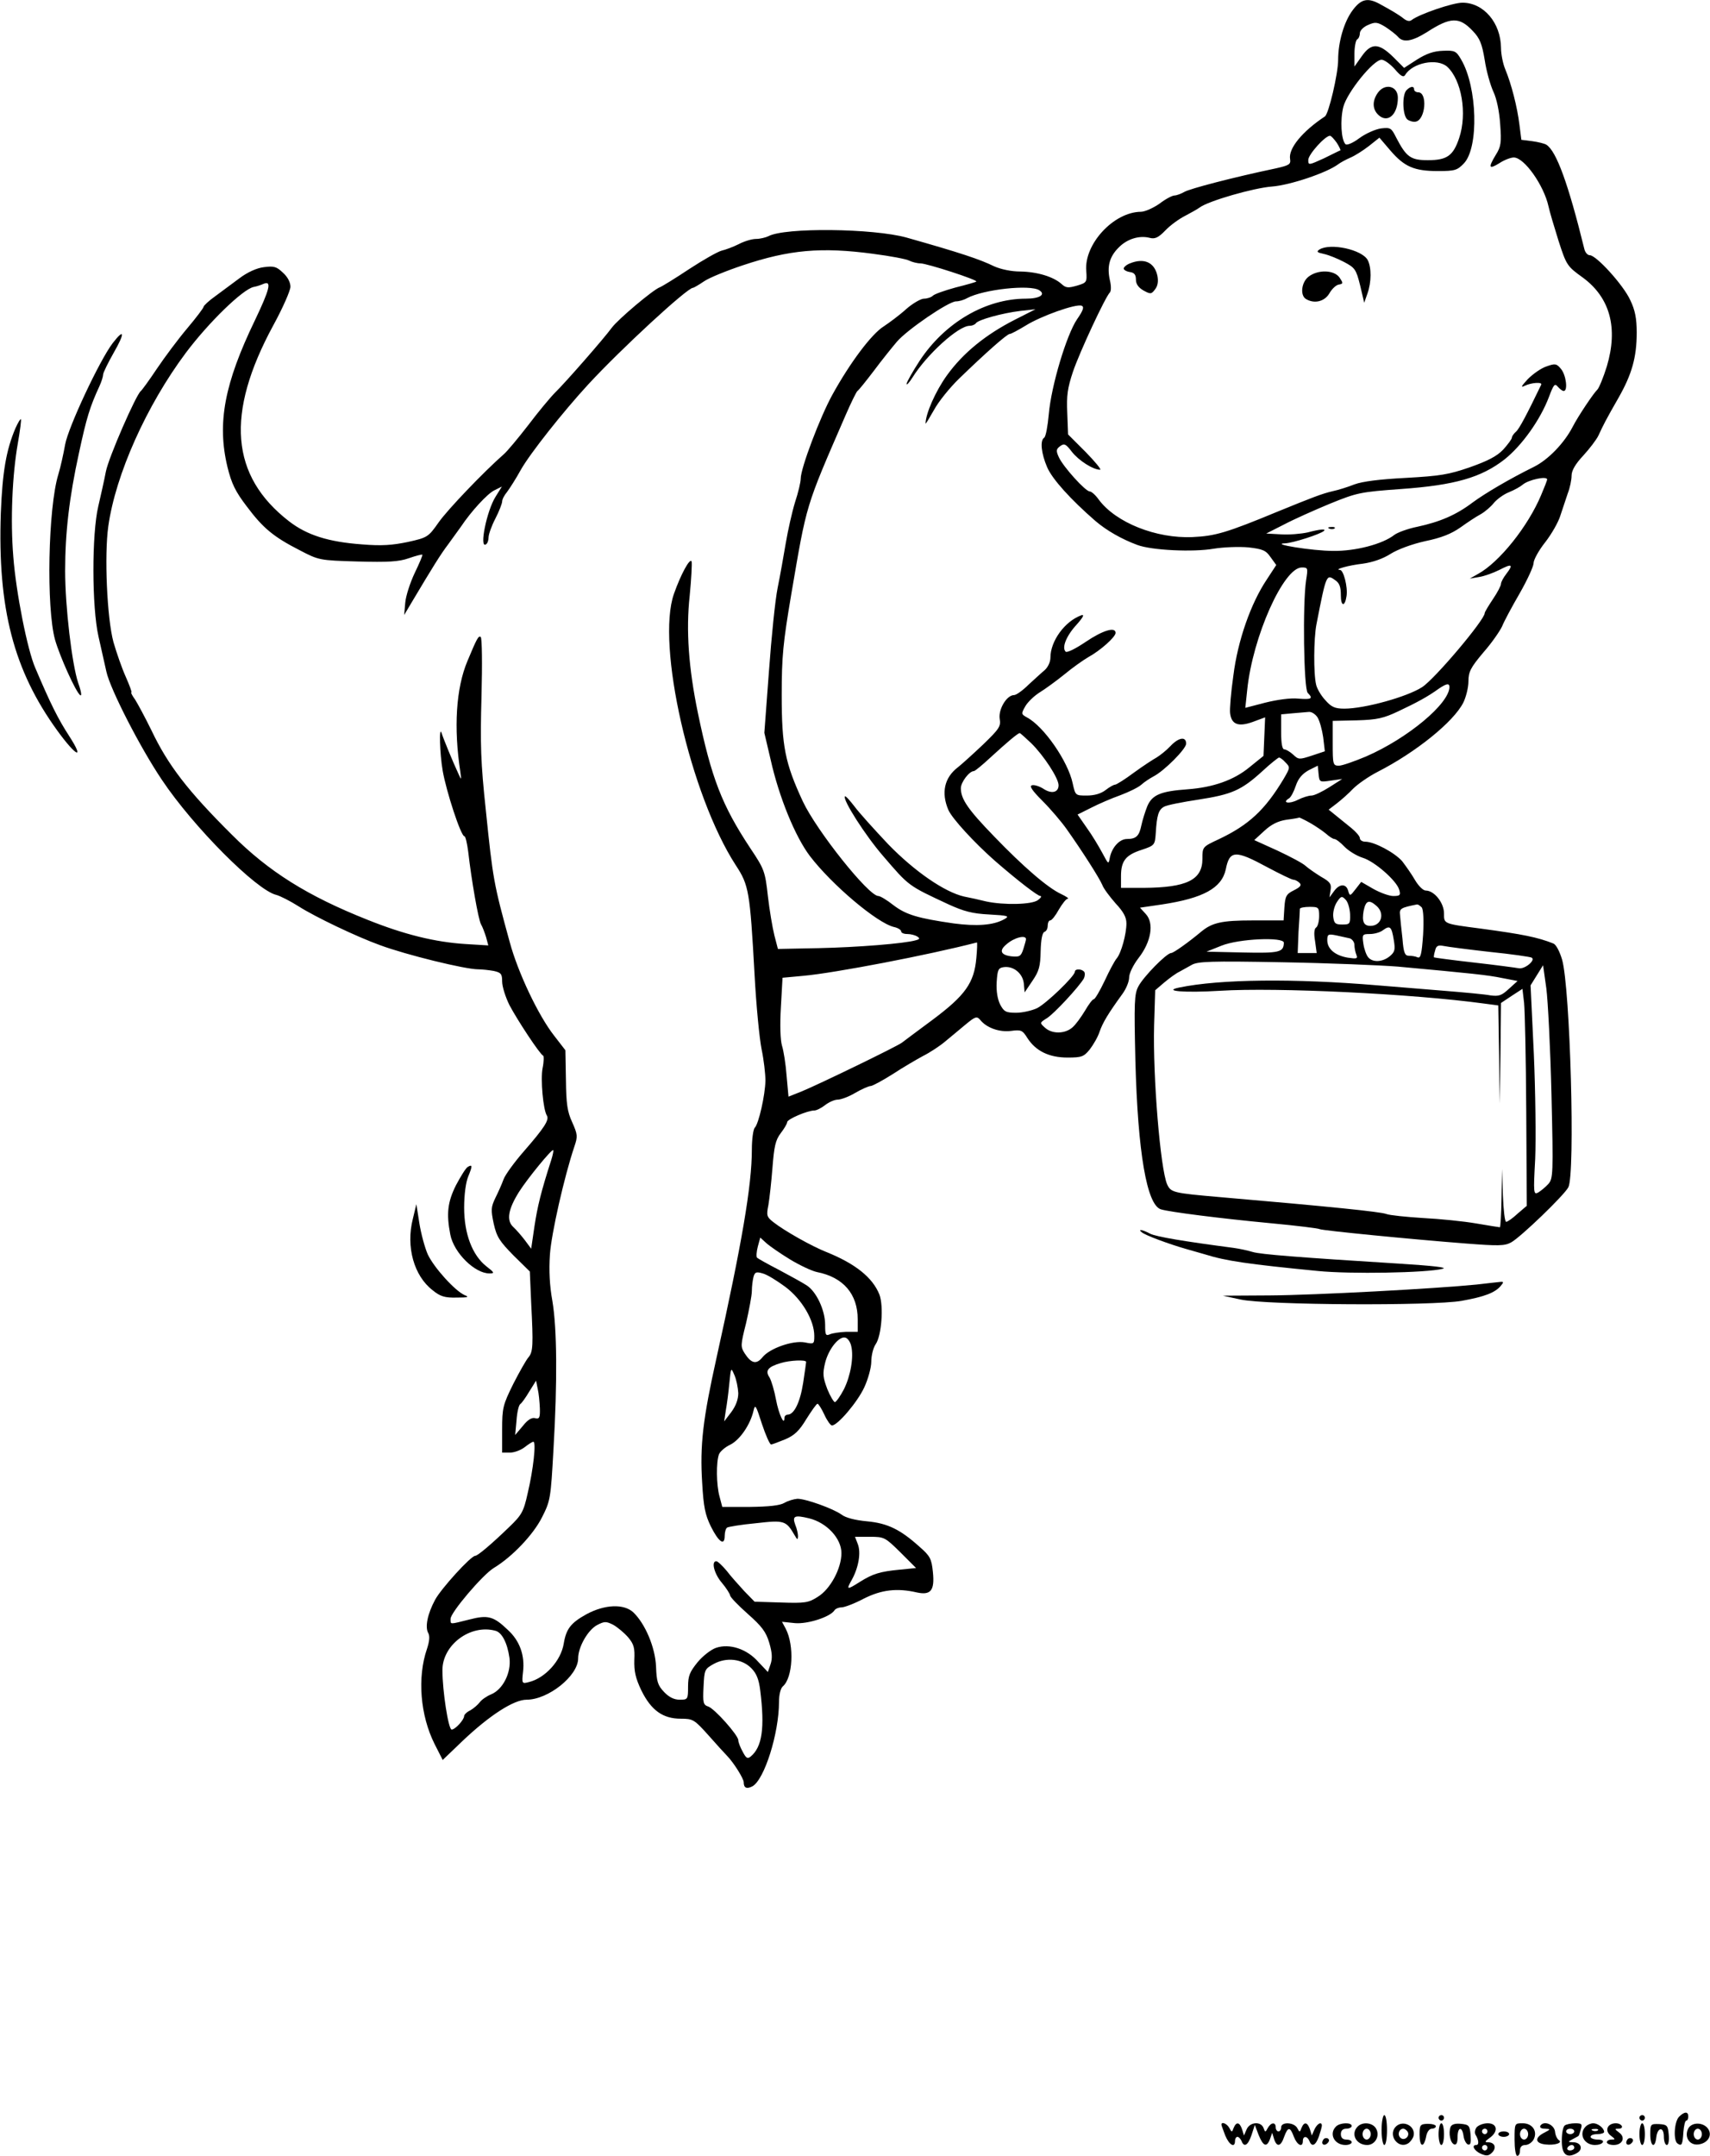 <?xml version="1.0" standalone="no"?>
<!DOCTYPE svg PUBLIC "-//W3C//DTD SVG 20010904//EN"
 "http://www.w3.org/TR/2001/REC-SVG-20010904/DTD/svg10.dtd">
<svg version="1.0" xmlns="http://www.w3.org/2000/svg"
 width="630pt" height="794pt" viewBox="0 0 630 794"
 preserveAspectRatio="xMidYMid meet">

<g transform="translate(0,794) scale(0.1,-0.1)"
fill="#000000" stroke="none">
<path d="M4984 7903 c-32 -42 -54 -117 -54 -184 0 -50 -35 -200 -49 -208 -83
-55 -135 -118 -128 -157 3 -19 -3 -23 -52 -34 -157 -33 -318 -75 -338 -87 -12
-7 -29 -13 -36 -13 -8 0 -33 -13 -55 -30 -23 -16 -54 -30 -69 -30 -100 -1
-209 -119 -201 -217 3 -43 2 -44 -34 -55 -32 -9 -41 -9 -57 6 -30 27 -90 45
-152 46 -33 0 -71 8 -96 19 -53 26 -125 50 -323 106 -122 34 -449 38 -509 5
-11 -5 -31 -10 -46 -10 -14 0 -42 -8 -63 -19 -20 -10 -49 -21 -63 -24 -15 -4
-68 -34 -120 -68 -51 -34 -100 -64 -108 -67 -25 -9 -154 -118 -177 -149 -30
-41 -171 -202 -209 -239 -17 -17 -62 -71 -99 -120 -38 -49 -78 -97 -90 -107
-76 -67 -207 -204 -240 -251 -38 -54 -41 -56 -113 -72 -57 -12 -97 -15 -169
-9 -124 9 -203 34 -269 85 -216 167 -235 396 -58 722 35 64 63 128 63 142 0
17 -11 37 -28 52 -23 22 -33 25 -70 20 -26 -3 -61 -19 -90 -41 -26 -19 -66
-49 -89 -66 -24 -17 -43 -35 -43 -39 0 -4 -27 -40 -60 -79 -33 -39 -83 -106
-112 -149 -28 -42 -55 -79 -59 -82 -17 -12 -119 -245 -129 -297 -6 -32 -19
-89 -28 -128 -24 -101 -24 -371 1 -480 10 -44 23 -102 29 -129 14 -64 124
-279 205 -399 115 -172 348 -406 421 -423 15 -4 52 -23 82 -42 61 -39 214
-112 300 -143 97 -36 314 -89 361 -89 15 0 41 -3 58 -6 27 -6 31 -11 31 -39 0
-18 12 -57 27 -87 29 -55 112 -181 124 -186 3 -1 3 -22 -2 -46 -8 -41 2 -154
16 -175 9 -16 -10 -45 -83 -129 -36 -41 -71 -89 -77 -106 -6 -17 -20 -48 -30
-68 -16 -34 -17 -43 -6 -95 11 -49 22 -65 73 -117 l60 -59 5 -116 c8 -155 7
-180 -10 -200 -8 -9 -33 -53 -56 -98 -38 -77 -41 -88 -41 -168 l0 -85 29 0
c15 0 40 9 54 20 14 11 28 20 32 20 11 0 0 -102 -21 -190 -15 -68 -22 -80 -69
-125 -63 -61 -115 -105 -124 -105 -16 0 -126 -121 -148 -162 -28 -52 -38 -101
-25 -123 6 -11 4 -31 -5 -58 -36 -105 -25 -244 28 -350 l30 -59 72 69 c101 96
190 153 237 153 80 0 190 88 190 152 0 42 36 105 70 123 27 14 33 14 59 1 16
-9 40 -29 55 -46 22 -26 25 -40 23 -84 -1 -41 4 -66 26 -112 36 -73 79 -104
145 -104 45 0 50 -3 102 -61 30 -34 61 -68 69 -76 25 -26 61 -84 61 -97 0 -21
11 -26 32 -15 44 24 98 195 98 311 0 27 6 50 14 57 37 31 43 150 11 212 l-14
26 48 -5 c47 -4 131 23 146 48 3 5 15 10 25 10 11 0 48 14 82 32 65 33 123 40
196 23 51 -11 66 7 59 75 -5 49 -10 59 -49 93 -71 64 -118 87 -194 94 -43 4
-79 13 -94 25 -31 22 -131 58 -162 58 -13 -1 -34 -7 -48 -15 -17 -10 -57 -14
-127 -15 l-102 0 -10 38 c-12 42 -13 128 -2 156 4 10 22 26 41 35 35 17 74 73
86 125 6 26 9 21 31 -48 14 -42 29 -76 34 -76 4 0 27 9 52 19 35 15 52 32 78
75 19 30 37 56 41 56 3 0 15 -18 25 -40 10 -22 23 -40 28 -40 21 0 94 86 119
140 14 30 26 73 26 95 0 22 7 51 16 64 22 31 30 141 14 183 -25 63 -89 114
-196 157 -53 21 -153 77 -195 110 -24 19 -26 24 -18 63 4 24 11 86 15 138 6
77 11 101 30 126 13 17 24 35 24 41 0 11 75 43 100 43 8 0 26 9 40 20 14 11
35 20 46 20 12 0 42 11 65 25 24 14 50 25 56 25 7 0 44 20 82 44 38 25 88 54
112 67 24 12 61 36 81 53 21 17 55 46 77 64 34 28 40 30 52 16 24 -30 71 -46
113 -41 38 5 43 3 61 -26 31 -48 80 -72 148 -72 52 0 60 3 82 30 13 17 30 46
36 65 12 34 31 66 84 139 14 19 25 46 25 61 0 15 15 46 35 72 46 59 58 128 26
162 l-21 23 82 12 c151 23 219 60 234 129 14 71 35 72 153 8 47 -25 90 -46 96
-46 6 0 16 -5 23 -12 8 -8 3 -15 -21 -27 -28 -14 -32 -21 -35 -63 l-3 -48
-115 0 c-112 0 -148 -8 -188 -41 -49 -41 -103 -79 -111 -79 -17 0 -103 -88
-121 -123 -15 -28 -16 -59 -11 -275 9 -337 42 -530 94 -546 32 -10 223 -34
403 -51 96 -9 178 -19 182 -22 10 -5 333 -37 540 -53 117 -9 141 -9 165 4 35
19 195 173 211 203 26 48 7 736 -23 839 -9 30 -22 55 -32 59 -58 23 -112 34
-268 55 -138 18 -135 17 -135 56 0 39 -36 84 -67 84 -10 0 -27 17 -40 39 -12
21 -34 52 -47 69 -28 32 -103 72 -136 72 -11 0 -20 6 -20 13 0 7 -14 23 -31
37 -17 14 -43 35 -58 47 l-26 21 30 23 c17 13 44 37 60 54 17 17 57 45 90 62
141 72 280 184 316 255 10 20 19 56 19 78 0 36 8 51 55 107 31 35 61 79 69 96
7 18 36 72 65 122 28 49 51 99 51 111 0 12 19 47 43 77 24 31 49 75 56 99 8
24 20 60 27 81 8 20 14 50 14 65 0 19 14 43 43 74 23 25 49 59 56 74 18 39 27
57 74 139 49 86 67 149 67 240 0 52 -6 83 -24 120 -25 55 -125 165 -149 165
-8 0 -17 10 -20 23 -59 240 -103 361 -140 384 -6 4 -30 10 -52 13 l-40 5 -7
55 c-8 66 -30 151 -52 204 -9 21 -16 57 -16 80 -1 92 -64 166 -142 166 -36 0
-158 -42 -186 -63 -8 -7 -18 -5 -30 4 -17 14 -46 31 -92 56 -42 22 -66 16 -96
-24z m442 -77 c26 -27 34 -47 44 -107 6 -41 21 -93 32 -117 12 -25 22 -73 25
-120 5 -67 3 -82 -16 -112 -29 -48 -26 -55 13 -31 18 12 42 21 53 21 39 0 111
-103 128 -180 4 -19 21 -76 37 -127 29 -90 32 -94 89 -135 101 -74 131 -186
89 -327 -13 -42 -29 -80 -35 -86 -14 -13 -71 -98 -91 -137 -31 -60 -90 -121
-142 -147 -91 -45 -181 -98 -227 -132 -61 -46 -120 -71 -203 -89 -35 -7 -73
-21 -85 -30 -43 -34 -143 -60 -225 -59 -76 0 -237 26 -177 28 28 1 131 34 143
46 8 8 -15 6 -61 -6 -23 -5 -67 -9 -97 -7 l-55 3 65 33 c36 19 112 53 170 77
101 41 112 43 262 54 197 14 295 42 381 109 64 51 132 146 164 231 17 45 21
50 32 37 8 -9 17 -16 22 -16 16 0 9 57 -9 80 -17 21 -22 22 -53 11 -20 -6 -51
-28 -70 -47 -24 -26 -28 -33 -12 -25 24 12 67 15 61 4 -53 -110 -81 -163 -93
-173 -8 -7 -15 -17 -15 -22 0 -5 -15 -25 -32 -44 -24 -25 -58 -42 -123 -65
-78 -27 -110 -32 -235 -39 -97 -5 -160 -13 -190 -24 -25 -10 -61 -21 -80 -25
-39 -9 -75 -23 -200 -74 -193 -80 -233 -91 -316 -95 -134 -6 -283 53 -346 138
-12 17 -27 30 -33 30 -16 0 -98 91 -114 126 -11 24 -10 30 5 41 15 11 21 8 43
-21 25 -32 78 -66 104 -66 6 0 -18 29 -53 65 l-65 65 -3 79 c-3 64 1 92 21
152 24 71 119 275 136 292 5 5 5 25 0 45 -11 50 -2 86 32 120 31 32 76 46 115
36 19 -5 32 1 57 27 18 19 51 43 73 54 21 11 46 25 54 31 32 24 199 72 266 77
67 5 203 51 244 82 8 6 28 17 44 24 17 7 47 26 69 43 l39 31 41 -48 c51 -59
87 -75 175 -75 62 0 71 3 95 28 56 58 50 282 -10 383 -18 31 -23 34 -67 32
-33 -1 -60 -10 -95 -32 l-48 -31 -40 40 c-53 52 -81 53 -116 3 l-27 -38 0 47
c0 26 5 50 10 53 6 3 10 14 10 23 0 9 13 23 30 30 27 12 34 11 64 -7 18 -12
39 -28 46 -36 19 -23 51 -18 106 16 88 57 120 58 170 5z m-287 -141 c22 -26
32 -31 38 -21 27 45 118 63 155 30 53 -49 74 -172 44 -262 -22 -66 -45 -82
-116 -82 -63 0 -79 12 -116 83 -18 36 -21 38 -56 34 -21 -3 -57 -19 -80 -36
-24 -18 -46 -27 -51 -22 -16 16 -20 89 -8 137 14 54 111 174 141 174 10 0 32
-16 49 -35z m-214 -271 c9 -14 15 -27 13 -28 -2 0 -29 -14 -60 -29 -57 -26
-58 -26 -58 -6 0 20 62 89 80 89 4 0 15 -12 25 -26z m-1707 -409 c62 -8 121
-19 132 -25 10 -5 29 -10 41 -10 24 0 212 -61 206 -67 -2 -2 -37 -12 -77 -22
-40 -11 -77 -24 -83 -30 -6 -6 -21 -11 -33 -11 -11 0 -41 -17 -65 -38 -24 -22
-62 -50 -83 -64 -44 -27 -124 -133 -190 -253 -45 -82 -116 -269 -116 -308 0
-12 -9 -51 -21 -87 -11 -36 -26 -103 -34 -150 -8 -47 -21 -121 -30 -165 -9
-44 -23 -182 -32 -307 l-17 -227 23 -98 c31 -139 91 -285 145 -356 81 -106
247 -246 309 -261 15 -3 27 -11 27 -16 0 -6 10 -10 23 -10 12 0 28 -4 36 -9
11 -7 10 -10 -5 -14 -40 -12 -215 -26 -358 -29 l-150 -3 -13 50 c-7 28 -18 93
-24 145 -10 90 -13 99 -64 175 -106 160 -144 260 -194 500 -34 165 -44 303
-30 431 6 62 9 119 7 126 -6 15 -40 -48 -65 -119 -66 -187 60 -741 228 -1000
48 -73 52 -96 69 -403 6 -113 18 -236 26 -275 8 -38 14 -90 14 -115 -1 -54
-25 -159 -39 -173 -6 -6 -11 -43 -11 -81 0 -132 -37 -347 -130 -766 -50 -225
-62 -322 -53 -462 5 -88 11 -117 32 -160 29 -58 51 -73 51 -34 0 13 4 27 9 30
5 3 52 11 106 16 105 12 111 10 143 -45 10 -17 11 -17 12 -3 0 9 -4 28 -10 42
-12 33 -3 37 51 24 65 -16 119 -74 119 -128 0 -57 -41 -133 -87 -161 -34 -22
-47 -24 -136 -21 l-97 3 -38 39 c-20 22 -50 55 -65 75 -16 19 -33 35 -38 35
-20 0 -7 -48 21 -80 16 -19 29 -40 30 -46 0 -6 29 -36 65 -68 52 -46 67 -66
79 -106 11 -37 12 -58 5 -79 l-10 -29 -35 37 c-42 48 -106 69 -156 52 -18 -6
-49 -30 -68 -53 -29 -36 -35 -50 -35 -90 0 -47 -1 -48 -31 -48 -20 0 -39 9
-57 28 -24 25 -28 39 -30 94 -3 71 -40 158 -84 200 -35 32 -105 29 -172 -7
-58 -32 -75 -54 -84 -108 -10 -63 -68 -127 -128 -142 -26 -7 -27 -6 -22 38 7
60 -12 114 -56 154 -53 51 -74 56 -143 38 -73 -18 -68 -19 -68 3 0 23 118 162
159 187 68 41 146 123 178 187 31 61 32 70 42 248 15 256 13 449 -4 549 -10
55 -13 112 -9 170 5 77 53 288 90 398 13 38 12 45 -8 90 -18 39 -22 68 -23
156 l-2 109 -41 53 c-59 75 -134 234 -164 345 -59 215 -62 231 -88 485 -19
177 -21 243 -16 422 3 117 2 214 -3 217 -8 6 -14 -5 -49 -89 -42 -100 -51
-245 -26 -408 4 -31 4 -31 -7 -7 -21 45 -55 128 -62 150 -10 30 -7 -75 4 -139
13 -75 67 -241 80 -241 4 0 10 -26 14 -57 12 -105 37 -248 47 -267 6 -10 14
-32 19 -48 l8 -30 -82 5 c-114 7 -227 35 -362 89 -222 88 -365 178 -500 313
-164 163 -236 257 -297 385 -23 47 -50 97 -60 113 -11 15 -17 27 -14 27 3 0
-7 26 -21 58 -14 31 -34 89 -45 127 -24 89 -34 321 -19 427 27 191 141 445
286 639 85 113 209 233 249 242 12 2 29 8 38 12 30 12 21 -22 -33 -135 -112
-232 -140 -378 -101 -540 15 -61 29 -90 71 -145 60 -80 98 -112 196 -162 69
-36 72 -37 212 -41 113 -3 152 -1 189 12 26 9 49 15 50 13 2 -1 -11 -32 -28
-67 -17 -36 -33 -85 -35 -110 l-4 -45 28 47 c78 131 106 176 134 213 16 22 37
51 47 65 38 57 97 121 123 134 l28 14 -23 -37 c-33 -52 -61 -192 -36 -176 6 3
10 15 10 26 0 11 11 42 25 69 14 27 25 56 25 63 0 8 8 23 18 35 9 12 33 49 51
82 34 60 155 213 248 314 122 132 365 356 386 356 3 0 22 11 41 24 19 13 83
39 143 59 171 57 288 68 481 42z m611 -134 c25 -16 1 -31 -49 -31 -149 0 -299
-88 -392 -229 -26 -40 -48 -79 -48 -85 0 -6 10 5 22 24 53 85 169 190 210 190
9 0 19 4 23 9 7 13 98 38 165 46 l55 6 -75 -38 c-108 -55 -191 -122 -251 -205
-42 -58 -79 -142 -79 -178 0 -3 14 20 31 50 16 30 58 82 92 115 97 94 177 165
187 165 5 0 31 14 59 31 56 35 185 81 206 73 10 -4 6 -17 -17 -50 -39 -58 -95
-245 -104 -349 -4 -44 -11 -83 -17 -87 -16 -10 -11 -58 11 -109 19 -44 87
-119 178 -198 41 -35 97 -67 154 -88 53 -20 206 -27 281 -14 37 6 94 8 128 5
53 -6 65 -11 82 -36 l21 -29 -34 -52 c-60 -89 -108 -227 -124 -355 -9 -62 -14
-125 -12 -139 5 -41 30 -51 83 -32 l46 17 -3 -71 -3 -71 -52 -42 c-57 -47
-133 -74 -228 -81 -98 -7 -130 -20 -148 -62 -8 -20 -18 -52 -22 -71 -8 -39
-19 -50 -53 -50 -27 0 -55 -30 -63 -68 -5 -27 -5 -26 -28 17 -13 24 -38 66
-57 92 l-34 49 50 25 c27 14 76 35 107 46 32 12 67 29 78 39 11 10 31 23 44
30 41 21 121 102 121 121 0 28 -28 23 -58 -9 -15 -16 -38 -34 -51 -42 -13 -7
-51 -32 -84 -56 -32 -24 -64 -44 -69 -44 -5 0 -21 -9 -35 -20 -17 -13 -41 -20
-69 -20 -42 0 -42 0 -52 45 -17 81 -107 211 -169 243 -21 12 -21 13 -6 40 9
16 32 38 52 51 20 12 61 42 91 66 30 25 71 54 90 65 44 24 100 74 100 89 0 24
-48 9 -110 -33 -37 -25 -69 -41 -74 -36 -15 15 3 59 41 100 24 27 29 38 17 34
-61 -22 -114 -95 -114 -156 0 -16 -9 -35 -21 -46 -11 -9 -38 -34 -60 -54 -21
-21 -45 -38 -53 -38 -27 0 -58 -52 -53 -87 5 -28 -1 -37 -61 -95 -37 -35 -79
-73 -93 -84 -50 -38 -62 -94 -35 -157 14 -32 96 -121 171 -187 84 -73 158
-130 168 -130 6 0 2 -7 -9 -15 -22 -17 -126 -19 -191 -5 -24 6 -60 14 -81 18
-71 16 -182 92 -280 193 -51 54 -107 116 -124 139 -17 22 -32 39 -35 37 -10
-11 75 -144 140 -219 97 -113 92 -109 242 -179 55 -25 87 -34 149 -37 72 -4
77 -6 55 -18 -40 -22 -101 -26 -185 -15 -132 19 -176 32 -222 67 -24 19 -49
34 -56 34 -36 0 -227 240 -278 348 -66 142 -78 204 -78 392 0 143 5 192 35
370 58 339 51 317 200 660 20 46 40 87 44 90 5 3 32 37 61 75 29 39 67 86 84
106 37 44 191 149 218 149 11 0 29 5 41 12 60 32 231 51 266 29z m1871 -697
c0 -3 -10 -29 -22 -57 -48 -115 -154 -248 -233 -291 l-30 -17 35 6 c19 3 52
15 74 26 46 24 53 21 26 -14 -11 -14 -20 -31 -20 -37 0 -7 -13 -32 -30 -57
-16 -24 -30 -47 -30 -51 0 -25 -185 -244 -231 -273 -56 -36 -212 -79 -286 -79
-35 0 -48 6 -70 31 -16 17 -31 43 -34 57 -10 40 -9 171 1 222 36 185 37 186
68 164 17 -11 22 -25 22 -57 0 -41 15 -43 21 -2 5 33 -11 95 -24 96 -25 1 31
17 84 23 36 5 74 18 102 36 27 17 79 36 128 47 59 12 96 27 129 50 25 18 58
40 75 49 16 9 38 28 49 42 11 13 35 31 55 39 20 8 43 21 51 28 21 18 90 33 90
19z m-888 -371 c-13 -84 -9 -400 6 -415 21 -21 14 -25 -35 -21 -28 3 -78 -4
-122 -15 l-73 -19 7 66 c20 196 134 451 201 451 23 0 23 -2 16 -47z m528 -393
c0 -61 -153 -189 -307 -256 -43 -18 -88 -34 -100 -34 -22 0 -23 4 -23 83 l0
82 89 2 c75 2 99 8 152 33 68 32 109 54 149 83 28 19 40 22 40 7z m-486 -112
c8 -13 17 -46 21 -74 l6 -51 -48 -16 c-46 -15 -49 -15 -69 4 -11 10 -26 19
-32 19 -8 0 -12 21 -12 64 l0 65 43 4 c23 2 50 4 59 5 10 1 24 -8 32 -20z
m-1055 -95 c46 -45 101 -129 101 -155 0 -27 -26 -33 -56 -13 -14 9 -33 15 -41
13 -12 -2 -2 -18 38 -58 30 -30 70 -77 89 -104 56 -79 120 -179 131 -205 5
-14 28 -44 49 -68 29 -31 40 -51 40 -74 0 -39 -19 -109 -36 -129 -7 -8 -27
-45 -44 -82 -18 -38 -36 -68 -40 -68 -5 0 -19 -19 -33 -43 -14 -23 -34 -51
-46 -61 -27 -24 -75 -25 -101 -1 -20 18 -20 18 7 35 26 16 117 114 136 146 4
8 5 19 2 24 -8 12 -35 13 -35 1 0 -16 -105 -117 -139 -134 -19 -9 -54 -17 -77
-17 -38 0 -45 4 -59 30 -10 20 -15 50 -13 83 3 46 6 52 26 55 36 5 70 -23 74
-60 l3 -33 29 43 c24 35 29 53 30 109 1 42 6 68 14 71 7 2 12 12 12 23 0 10 4
19 9 19 6 0 20 18 32 40 13 22 27 40 33 40 6 0 -5 8 -24 17 -50 23 -140 101
-247 212 -97 100 -123 138 -123 178 0 22 31 63 48 63 4 0 32 23 62 51 59 54
100 89 107 89 2 0 21 -17 42 -37z m935 -69 c20 -20 20 -20 -5 -63 -68 -113
-127 -169 -239 -222 -60 -28 -60 -28 -60 -72 0 -78 -58 -106 -217 -107 l-83 0
0 43 c0 56 17 78 76 97 48 16 49 18 52 61 4 66 10 87 31 98 10 6 67 17 126 26
123 19 158 34 235 104 30 28 58 50 62 51 4 0 14 -7 22 -16z m169 -69 l42 6
-47 -30 c-27 -17 -56 -31 -66 -31 -11 0 -33 -7 -51 -16 -31 -16 -59 -11 -33 5
8 4 19 26 26 47 9 27 24 44 47 57 l34 17 3 -31 c3 -30 4 -30 45 -24z m-76
-156 c21 -12 47 -30 59 -40 11 -10 25 -19 30 -19 6 0 23 -13 38 -29 15 -15 44
-33 66 -40 44 -13 126 -85 135 -118 6 -20 3 -23 -22 -23 -15 0 -48 12 -73 26
l-45 26 -21 -27 c-20 -26 -21 -26 -27 -6 -7 27 -32 27 -52 -1 l-17 -23 4 26
c4 23 -1 31 -35 50 -21 13 -47 31 -57 40 -9 9 -56 34 -103 56 l-86 39 37 34
c26 24 50 36 82 41 25 3 46 7 47 8 1 0 19 -8 40 -20z m147 -336 c1 -36 -1 -38
-29 -38 -25 0 -30 4 -33 28 -2 16 4 40 13 54 15 23 19 24 32 10 9 -8 16 -33
17 -54z m98 30 c31 -28 17 -73 -23 -73 -25 0 -32 16 -25 56 8 38 20 42 48 17z
m166 -5 c6 -8 8 -47 5 -101 -5 -71 -9 -87 -20 -83 -8 4 -23 6 -33 6 -14 0 -19
11 -23 63 -4 34 -8 73 -9 87 -3 24 3 27 63 39 4 0 11 -5 17 -11z m-378 -32 c0
-19 -5 -38 -11 -42 -7 -4 -9 -22 -4 -50 l6 -44 -35 0 -35 0 3 78 c3 42 5 80 5
85 1 4 17 7 36 7 33 0 35 -2 35 -34z m275 -88 c6 -36 4 -44 -15 -60 -27 -22
-63 -23 -79 -4 -7 8 -15 30 -18 50 -5 34 -4 36 24 36 16 0 38 6 48 14 26 19
32 14 40 -36z m-162 6 c9 -3 17 -14 17 -24 0 -10 3 -26 7 -36 6 -15 2 -16 -32
-11 -46 8 -75 32 -75 64 0 22 3 24 33 18 17 -4 40 -9 50 -11z m-1193 -3 c0 -4
-5 -21 -10 -37 -9 -27 -14 -29 -45 -26 -38 5 -45 21 -17 44 28 25 72 36 72 19z
m950 -13 c-1 -35 -15 -39 -151 -36 l-134 3 55 22 c64 26 230 33 230 11z
m-1133 -57 c-8 -91 -41 -137 -160 -226 -56 -41 -107 -80 -114 -85 -16 -13
-307 -154 -368 -179 l-50 -20 -7 77 c-3 42 -11 92 -17 111 -6 20 -8 76 -4 142
l6 108 76 7 c114 10 463 77 640 123 2 1 1 -26 -2 -58z m1893 23 c79 -8 148
-18 153 -21 16 -9 -26 -44 -48 -39 -11 2 -85 12 -165 21 -80 9 -146 18 -147
19 -1 1 0 12 4 24 4 19 11 22 32 18 14 -3 91 -13 171 -22z m-340 -54 c272 -25
331 -31 384 -42 l57 -11 -32 -29 c-27 -25 -37 -28 -68 -24 -20 4 -97 11 -171
17 -74 6 -184 15 -245 20 -308 26 -580 23 -730 -8 -64 -13 18 -20 150 -12 209
13 708 -11 972 -47 l53 -7 3 -181 2 -181 3 186 2 185 39 26 40 26 6 -51 c3
-29 7 -209 8 -400 l2 -348 -34 -29 c-18 -17 -37 -30 -42 -30 -5 0 -10 44 -12
98 l-3 97 -2 -107 c-1 -60 -4 -108 -6 -108 -2 0 -41 6 -87 14 -46 8 -135 17
-196 20 -62 4 -123 10 -136 15 -21 8 -205 27 -612 62 -173 15 -181 17 -195 47
-25 57 -53 397 -48 586 l4 129 34 29 c19 16 44 34 55 39 11 6 31 17 45 25 22
13 68 15 335 10 171 -3 362 -11 425 -16z m566 -472 c7 -294 6 -309 -12 -329
-10 -11 -27 -25 -37 -31 -17 -9 -18 -3 -11 124 3 73 1 247 -5 386 l-12 253 23
37 23 37 12 -85 c6 -47 15 -223 19 -392z m-3685 -240 c-38 -118 -51 -172 -62
-245 l-12 -82 -23 31 c-13 17 -32 39 -43 49 -26 24 -19 65 21 129 31 49 121
159 126 154 2 -1 -1 -17 -7 -36z m879 -366 c36 -22 81 -43 100 -47 97 -19 150
-81 150 -174 l0 -46 -42 0 c-24 -1 -51 -5 -60 -9 -16 -7 -18 -3 -18 35 0 53
-32 122 -68 145 -15 10 -61 35 -102 57 -41 21 -78 42 -81 45 -3 4 -2 22 3 41
l9 33 22 -20 c12 -11 51 -38 87 -60z m-16 -102 c61 -46 106 -123 106 -180 0
-30 -1 -31 -35 -24 -44 8 -130 -22 -156 -55 -22 -27 -41 -23 -65 14 -16 25
-16 30 5 113 11 49 21 101 21 117 0 17 3 40 6 52 5 18 10 20 34 13 16 -4 53
-27 84 -50z m242 -217 c10 -40 -2 -110 -27 -160 -13 -25 -28 -46 -33 -47 -4 0
-17 21 -28 48 -16 43 -18 56 -8 97 13 52 53 101 76 92 8 -3 17 -16 20 -30z
m-166 -59 c0 -3 -5 -37 -11 -77 -11 -71 -33 -116 -56 -117 -7 0 -13 -5 -13
-12 0 -32 -21 14 -31 67 -6 33 -17 70 -24 82 -17 25 -6 39 42 53 32 10 93 13
93 4z m-250 -115 c0 -23 -9 -47 -26 -70 l-26 -34 6 40 c4 22 10 67 13 100 6
60 6 60 19 30 7 -16 13 -46 14 -66z m-731 -56 c1 -35 -2 -40 -18 -36 -12 3
-27 -6 -45 -29 l-28 -33 5 54 c2 29 8 56 14 60 5 3 20 24 33 46 l25 40 6 -30
c4 -16 7 -49 8 -72z m1328 -530 l58 -58 -60 -6 c-73 -7 -99 -15 -147 -45 -49
-31 -51 -30 -29 9 24 44 34 99 21 131 l-10 26 55 0 c53 0 56 -2 112 -57z
m-1492 -289 c24 -6 44 -44 52 -100 7 -54 -24 -116 -67 -134 -17 -7 -36 -20
-43 -30 -7 -9 -22 -22 -34 -29 -13 -6 -23 -16 -23 -21 0 -14 -33 -50 -46 -50
-12 0 -34 142 -34 219 0 93 103 170 195 145z m943 -138 c19 -19 28 -41 33 -83
17 -137 7 -207 -35 -242 -12 -10 -17 -7 -30 18 -9 16 -16 35 -16 42 0 18 -88
117 -111 124 -18 6 -20 14 -17 72 3 64 4 66 38 85 46 25 104 19 138 -16z"/>
<path d="M4861 7021 c-12 -8 -8 -11 15 -16 16 -3 49 -16 74 -29 42 -22 46 -27
61 -87 l15 -64 12 34 c15 42 15 96 1 123 -21 39 -138 64 -178 39z"/>
<path d="M4163 6970 c-13 -5 -23 -14 -23 -19 0 -5 10 -11 23 -13 16 -2 22 -10
22 -28 0 -16 9 -29 28 -40 26 -14 29 -14 43 5 10 13 12 30 8 50 -11 49 -49 66
-101 45z"/>
<path d="M4821 6921 c-26 -20 -32 -68 -10 -82 31 -19 69 -10 87 21 9 16 25 31
35 32 16 3 16 5 2 26 -20 28 -79 30 -114 3z"/>
<path d="M4898 5993 c7 -3 16 -2 19 1 4 3 -2 6 -13 5 -11 0 -14 -3 -6 -6z"/>
<path d="M5076 7598 c-21 -30 -20 -61 3 -82 34 -31 71 2 71 64 0 44 -48 55
-74 18z"/>
<path d="M5182 7608 c-17 -17 -15 -93 3 -108 8 -6 22 -10 31 -8 36 7 44 108 9
108 -8 0 -15 5 -15 10 0 14 -13 13 -28 -2z"/>
<path d="M415 6676 c-48 -63 -163 -308 -175 -373 -6 -34 -17 -84 -25 -110 -38
-123 -45 -493 -12 -610 18 -62 75 -189 92 -203 7 -6 5 12 -7 45 -23 70 -48
280 -48 413 0 139 15 270 51 434 28 130 40 169 75 245 8 17 14 37 14 44 0 6
18 43 39 80 42 73 40 92 -4 35z"/>
<path d="M57 6363 c-34 -80 -48 -160 -54 -313 -12 -351 47 -579 209 -802 69
-95 101 -109 43 -19 -41 63 -69 119 -125 251 -29 66 -71 278 -81 410 -11 134
-4 300 17 419 8 46 13 85 11 87 -2 2 -11 -13 -20 -33z"/>
<path d="M1723 3642 c-7 -4 -26 -35 -43 -67 -31 -62 -36 -105 -21 -182 13 -67
90 -143 144 -143 20 0 19 3 -11 26 -52 41 -82 120 -82 216 0 48 6 93 15 115
16 39 16 46 -2 35z"/>
<path d="M1521 3451 c-26 -103 4 -210 73 -263 28 -23 45 -28 88 -27 42 0 48 2
30 9 -35 15 -113 101 -136 150 -11 25 -25 77 -31 115 l-11 70 -13 -54z"/>
<path d="M4206 3402 c11 -11 104 -45 164 -62 25 -7 56 -16 70 -20 76 -24 159
-36 415 -61 119 -12 401 -7 460 8 20 5 -34 11 -160 19 -369 23 -510 34 -540
43 -16 5 -48 12 -70 15 -183 24 -284 41 -307 52 -30 16 -47 18 -32 6z"/>
<path d="M5440 3209 c-150 -15 -594 -39 -762 -40 l-173 -1 65 -14 c95 -21 706
-24 815 -5 84 15 123 30 144 55 11 13 11 16 0 15 -8 -1 -48 -5 -89 -10z"/>
<path d="M6186 144 c-18 -18 -22 -89 -5 -99 15 -10 18 -4 21 43 2 23 6 42 11
42 4 0 7 7 7 15 0 19 -14 19 -34 -1z"/>
<path d="M5090 95 c0 -30 5 -55 10 -55 6 0 10 25 10 55 0 30 -4 55 -10 55 -5
0 -10 -25 -10 -55z"/>
<path d="M5300 140 c0 -5 5 -10 10 -10 6 0 10 5 10 10 0 6 -4 10 -10 10 -5 0
-10 -4 -10 -10z"/>
<path d="M6040 140 c0 -5 5 -10 10 -10 6 0 10 5 10 10 0 6 -4 10 -10 10 -5 0
-10 -4 -10 -10z"/>
<path d="M4500 115 c0 -3 7 -21 14 -40 15 -36 36 -47 36 -20 0 8 4 15 9 15 5
0 11 -7 15 -15 9 -25 24 -17 37 22 l12 37 14 -37 c17 -42 30 -47 42 -15 l8 23
7 -23 c10 -31 25 -28 37 8 14 38 22 38 36 0 12 -31 33 -41 33 -15 0 19 16 19
24 0 9 -24 23 -17 35 16 6 18 11 36 11 40 0 17 -17 8 -27 -13 l-10 -23 -7 23
c-9 26 -21 29 -31 5 -6 -17 -7 -17 -16 0 -12 21 -59 23 -59 2 0 -8 -4 -15 -10
-15 -5 0 -10 7 -10 15 0 20 -17 19 -29 -2 -9 -17 -10 -17 -16 0 -10 25 -50 22
-62 -5 l-10 -23 -7 23 c-9 26 -21 29 -31 5 -6 -17 -7 -17 -16 0 -9 16 -29 24
-29 12z"/>
<path d="M4922 108 c-27 -27 -6 -68 35 -68 13 0 23 5 23 10 0 6 -9 10 -20 10
-13 0 -20 7 -20 20 0 13 7 20 20 20 11 0 20 5 20 10 0 14 -43 13 -58 -2z"/>
<path d="M5002 108 c-27 -27 -6 -68 35 -68 29 0 48 33 33 60 -12 22 -49 27
-68 8z m48 -28 c0 -11 -7 -20 -15 -20 -8 0 -15 9 -15 20 0 11 7 20 15 20 8 0
15 -9 15 -20z"/>
<path d="M5140 105 c-26 -32 13 -81 48 -59 9 6 18 19 20 28 8 38 -43 61 -68
31z m46 -16 c10 -17 -13 -36 -27 -22 -12 12 -4 33 11 33 5 0 12 -5 16 -11z"/>
<path d="M5230 78 c0 -45 15 -51 24 -8 3 18 12 30 21 30 8 0 15 4 15 9 0 5
-13 9 -30 9 -28 -1 -30 -4 -30 -40z"/>
<path d="M5300 80 c0 -22 5 -40 10 -40 6 0 10 18 10 40 0 22 -4 40 -10 40 -5
0 -10 -18 -10 -40z"/>
<path d="M5344 106 c-8 -22 -1 -59 14 -64 8 -2 12 7 12 27 0 38 17 41 22 4 2
-14 9 -28 16 -31 10 -3 12 6 10 34 -3 36 -6 39 -36 42 -21 2 -34 -2 -38 -12z"/>
<path d="M5440 105 c-6 -8 -8 -20 -4 -27 12 -19 14 -38 3 -38 -19 0 -8 -21 16
-32 21 -9 29 -9 42 4 18 18 10 38 -15 38 -13 0 -12 3 6 16 33 23 29 54 -7 54
-16 0 -34 -7 -41 -15z m40 -15 c0 -5 -4 -10 -10 -10 -5 0 -10 5 -10 10 0 6 5
10 10 10 6 0 10 -4 10 -10z m0 -60 c0 -5 -4 -10 -10 -10 -5 0 -10 5 -10 10 0
6 5 10 10 10 6 0 10 -4 10 -10z"/>
<path d="M5580 60 c0 -33 4 -60 10 -60 6 0 10 9 10 20 0 13 7 20 20 20 10 0
24 9 30 20 16 30 -4 60 -40 60 -30 0 -30 0 -30 -60z m50 20 c0 -11 -7 -20 -15
-20 -8 0 -15 9 -15 20 0 11 7 20 15 20 8 0 15 -9 15 -20z"/>
<path d="M5675 111 c-3 -7 3 -11 17 -11 22 -1 22 -2 -5 -16 -34 -18 -31 -38 7
-42 34 -4 65 6 49 16 -6 4 -13 18 -14 32 -4 26 -41 41 -54 21z"/>
<path d="M5765 112 c-6 -4 -11 -28 -11 -54 -1 -53 18 -69 55 -48 25 13 17 40
-13 40 -21 1 -21 1 -1 12 11 6 21 11 21 12 1 1 5 11 8 24 6 19 4 22 -21 22
-15 0 -33 -4 -38 -8z m35 -22 c0 -5 -7 -10 -15 -10 -8 0 -15 5 -15 10 0 6 7
10 15 10 8 0 15 -4 15 -10z m0 -60 c0 -5 -7 -10 -16 -10 -8 0 -12 5 -9 10 3 6
10 10 16 10 5 0 9 -4 9 -10z"/>
<path d="M5842 108 c-27 -27 -6 -68 34 -68 13 0 26 4 29 10 4 6 -5 10 -19 10
-14 0 -26 5 -26 10 0 6 11 10 25 10 14 0 25 4 25 8 0 14 -23 32 -40 32 -9 0
-21 -5 -28 -12z m45 -14 c-3 -3 -12 -4 -19 -1 -8 3 -5 6 6 6 11 1 17 -2 13 -5z"/>
<path d="M5923 104 c-4 -11 1 -22 12 -30 17 -13 17 -14 2 -14 -9 0 -17 -4 -17
-10 0 -5 11 -10 25 -10 33 0 45 28 20 46 -17 13 -17 14 -1 14 9 0 14 5 11 10
-10 16 -45 12 -52 -6z"/>
<path d="M6040 80 c0 -22 5 -40 10 -40 6 0 10 18 10 40 0 22 -4 40 -10 40 -5
0 -10 -18 -10 -40z"/>
<path d="M6080 79 c0 -44 17 -54 22 -12 4 39 28 42 28 4 0 -17 5 -31 11 -31 6
0 9 16 7 38 -3 34 -6 37 -35 39 -32 1 -33 0 -33 -38z"/>
<path d="M6220 101 c-16 -31 4 -63 37 -59 34 4 52 32 37 56 -16 26 -60 28 -74
3z m50 -21 c0 -11 -7 -20 -15 -20 -8 0 -15 9 -15 20 0 11 7 20 15 20 8 0 15
-9 15 -20z"/>
<path d="M5520 80 c0 -5 9 -10 20 -10 11 0 20 5 20 10 0 6 -9 10 -20 10 -11 0
-20 -4 -20 -10z"/>
<path d="M4875 59 c-10 -15 3 -25 16 -12 7 7 7 13 1 17 -6 3 -14 1 -17 -5z"/>
<path d="M5995 59 c-10 -15 3 -25 16 -12 7 7 7 13 1 17 -6 3 -14 1 -17 -5z"/>
</g>
</svg>
